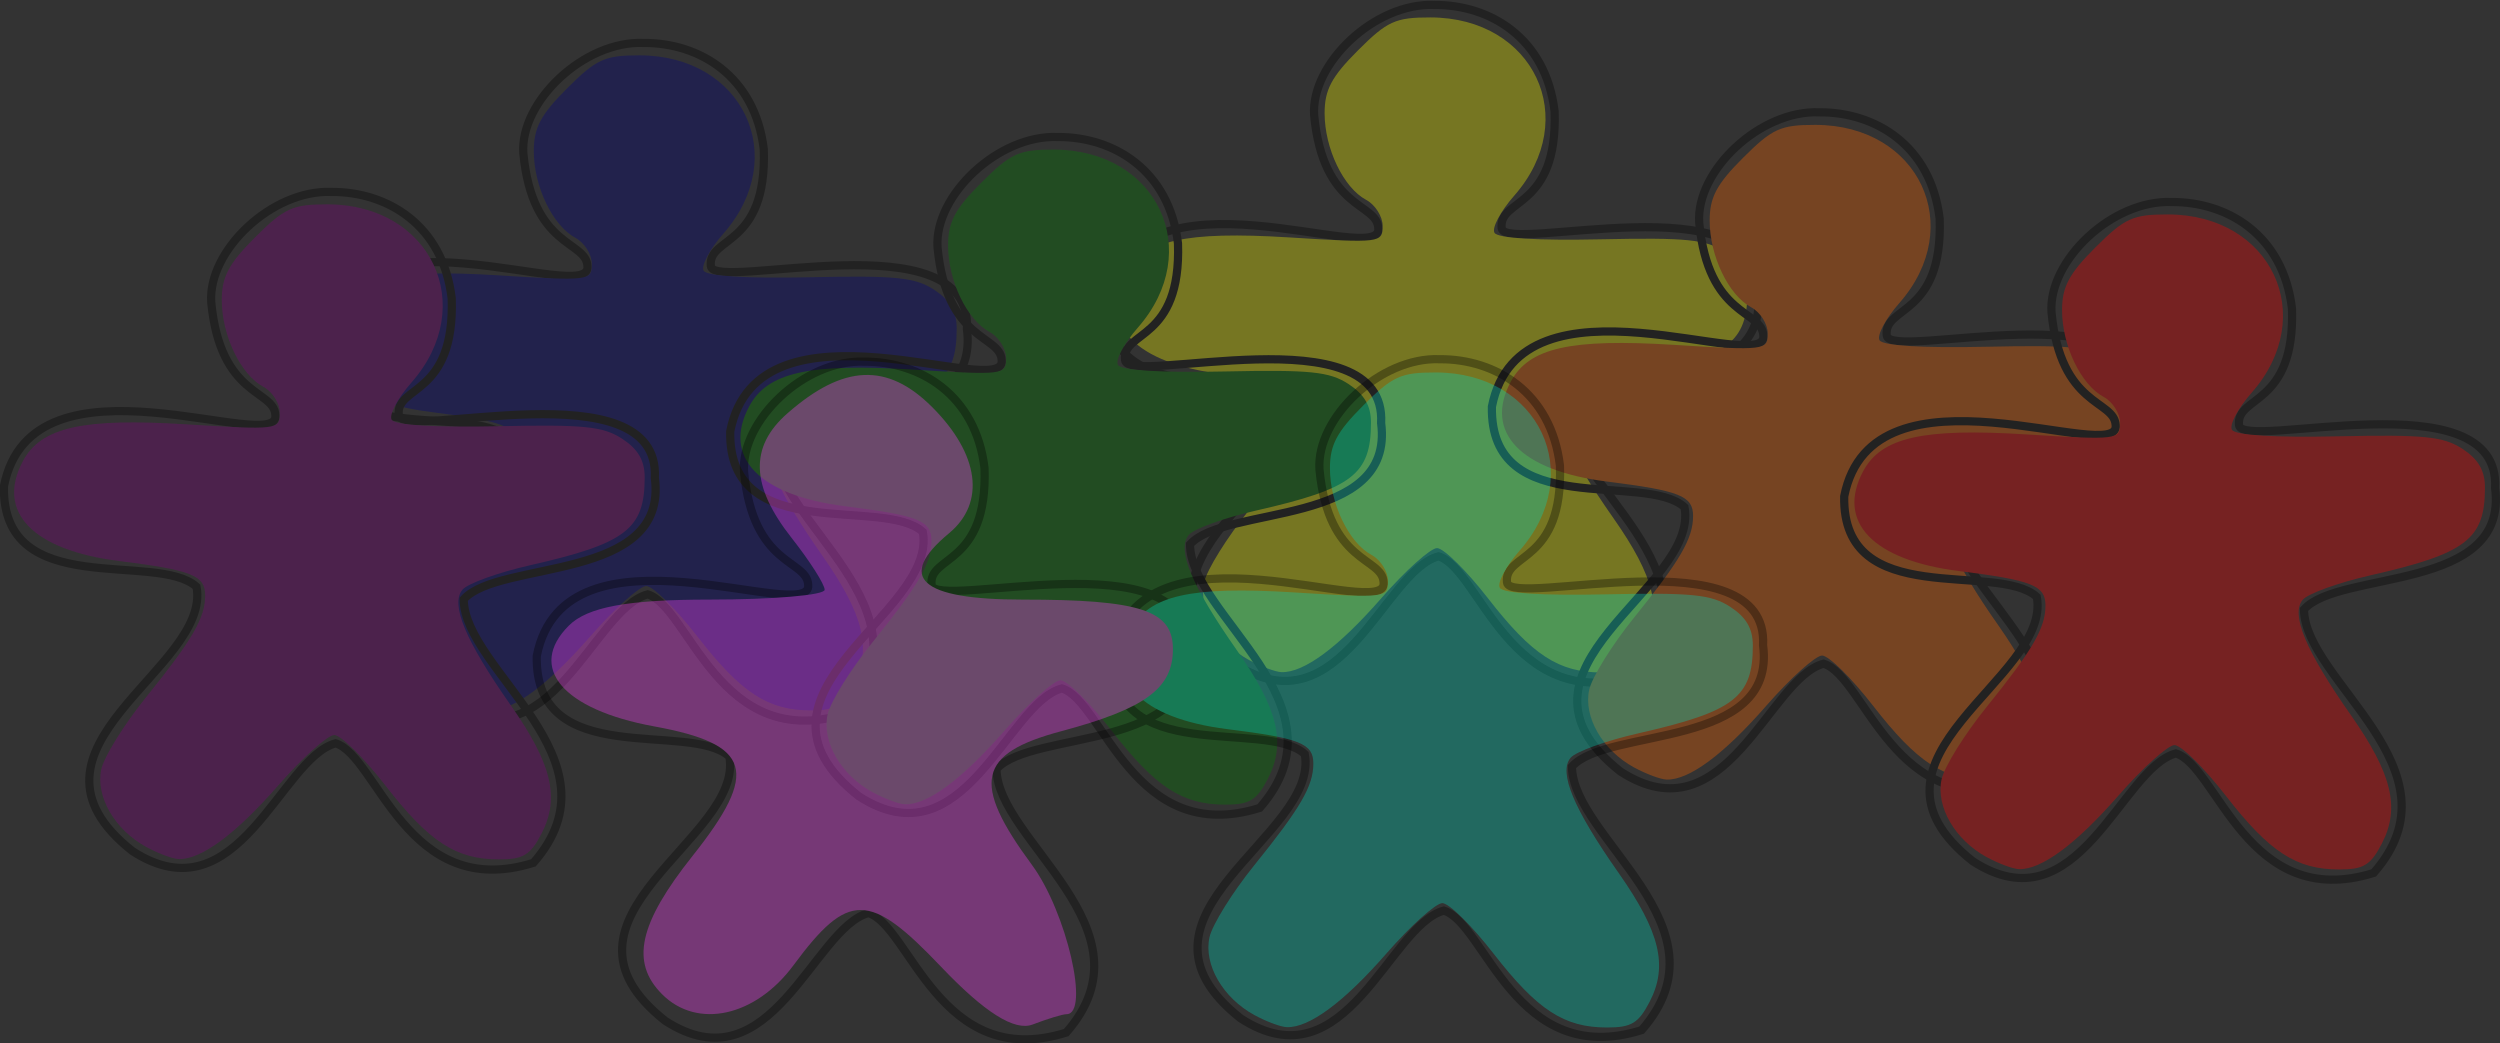 <?xml version="1.0" encoding="UTF-8" standalone="no"?>
<!-- Created with Inkscape (http://www.inkscape.org/) -->
<svg
    xmlns:inkscape="http://www.inkscape.org/namespaces/inkscape"
    xmlns:rdf="http://www.w3.org/1999/02/22-rdf-syntax-ns#"
    xmlns="http://www.w3.org/2000/svg"
    xmlns:sodipodi="http://sodipodi.sourceforge.net/DTD/sodipodi-0.dtd"
    xmlns:ns1="http://sozi.baierouge.fr"
    xmlns:cc="http://creativecommons.org/ns#"
    xmlns:xlink="http://www.w3.org/1999/xlink"
    xmlns:dc="http://purl.org/dc/elements/1.1/"
    id="svg10713"
    sodipodi:docname="Gingerbread Puppeteer.svg"
    viewBox="0 0 304.56 127.06"
    version="1.1"
    inkscape:version="0.48.4 r9939"
  >
  <rect x="0" y="0" width="304.56" height="127.06" fill="#333333" stroke="none"/>
  <sodipodi:namedview
      id="base"
      bordercolor="#666666"
      inkscape:pageshadow="2"
      inkscape:window-y="51"
      fit-margin-left="0"
      pagecolor="#ffffff"
      inkscape:window-height="861"
      inkscape:window-maximized="0"
      inkscape:zoom="0.98994949"
      inkscape:window-x="416"
      showgrid="false"
      borderopacity="1.0"
      inkscape:current-layer="layer1"
      inkscape:cx="202.54409"
      inkscape:cy="0.35941002"
      fit-margin-top="0"
      fit-margin-right="0"
      fit-margin-bottom="0"
      inkscape:window-width="824"
      inkscape:pageopacity="0.0"
      inkscape:document-units="px"
  />
  <g
      id="layer1"
      inkscape:label="Layer 1"
      inkscape:groupmode="layer"
      transform="translate(118.52 -369.84)"
    >
    <g
        id="g16555"
        transform="translate(-741.6 1764.7)"
      >
      <g
          id="g5886"
          style="opacity:0.33"
          transform="translate(-957.81 -280.13)"
        >
        <g
            id="g5888"
            transform="translate(1201.6 284)"
          >
          <path
              id="path5890"
              sodipodi:nodetypes="ccccccccccccc"
              style="stroke:#000000;stroke-width:1px;fill:none"
              inkscape:connector-curvature="0"
              d="m457.69-1393.5c-7.267-0.291-15.056 7.157-14.647 13.433 1.109 11.593 7.662 10.617 7.816 13.76 0.548 5.074-29.643-8.829-33.07 8.668-0.267 14.031 18.631 7.855 23.463 12.244 1.843 10.01-23.759 19.601-7.806 32.202 12.865 8.334 18.066-11.347 24.749-13.132 5.048 1.524 8.687 19.378 24.096 14.561 11.097-12.634-8.437-23.402-8.489-32.11 4.319-4.834 24.942-2.051 23.284-14.775 0.718-13.658-30.828-4.465-31.197-7.657-0.41-3.673 6.861-2.255 6.449-14.234-1.073-8.941-7.862-12.996-14.647-12.959z"
          />
          <path
              id="path5892"
              style="fill:#000080"
              inkscape:connector-curvature="0"
              d="m435.12-1313.7c-3.85-2.092-6.203-6.164-5.476-9.474 0.335-1.526 2.791-5.474 5.456-8.774 5.643-6.984 7.198-9.661 7.198-12.39 0-2.442-1.597-3.08-10.497-4.198-10.532-1.323-15.019-5.988-11.707-12.175 2.206-4.122 7.272-5.264 19.858-4.478 11.148 0.697 11.438 0.661 11.438-1.391 0-1.158-0.904-2.59-2.01-3.182-2.768-1.482-5.061-6.266-5.061-10.562 0-2.836 0.844-4.43 4.041-7.626 3.582-3.582 4.585-4.04 8.839-4.037 12.617 0.01 18.434 12.357 10.226 21.706-1.682 1.916-2.766 3.958-2.408 4.537 0.409 0.662 5.234 0.955 12.992 0.788 10.408-0.224 12.77 0.015 15.085 1.526 1.941 1.267 2.744 2.647 2.744 4.716 0 6.295-2.269 8.034-13.941 10.689-3.923 0.892-7.641 2.235-8.263 2.984-1.486 1.79 0.349 6.183 5.87 14.052 5.025 7.162 6.021 11.296 3.771 15.648-1.358 2.626-2.226 3.153-5.19 3.153-5.236 0-8.483-2.112-13.828-8.995-2.63-3.387-5.437-6.158-6.239-6.158s-3.87 2.763-6.82 6.139c-5.185 5.936-9.404 9.056-12.131 8.972-0.722-0.022-2.498-0.684-3.946-1.472z"
          />
        </g
        >
        <g
            id="g5894"
            transform="translate(1076.6 284.97)"
          >
          <path
              id="path5896"
              sodipodi:nodetypes="ccccccccccccc"
              style="stroke:#000000;stroke-width:1px;fill:none"
              inkscape:connector-curvature="0"
              d="m679.03-1399.1c-7.267-0.291-15.056 7.157-14.647 13.433 1.109 11.593 7.662 10.617 7.816 13.76 0.548 5.074-29.643-8.829-33.07 8.668-0.267 14.031 18.631 7.855 23.463 12.244 1.843 10.01-23.759 19.601-7.806 32.202 12.865 8.334 18.066-11.347 24.749-13.132 5.048 1.524 8.687 19.378 24.096 14.561 11.097-12.634-8.437-23.402-8.489-32.11 4.319-4.834 24.942-2.051 23.284-14.775 0.718-13.658-30.828-4.465-31.197-7.657-0.41-3.673 6.861-2.255 6.449-14.234-1.073-8.941-7.862-12.996-14.647-12.959z"
          />
          <path
              id="path5898"
              style="fill:#ffff00"
              inkscape:connector-curvature="0"
              d="m656.46 868.31c-3.85-2.092-6.203-6.164-5.476-9.474 0.335-1.526 2.791-5.474 5.456-8.774 5.643-6.984 7.198-9.661 7.198-12.39 0-2.442-1.597-3.08-10.497-4.198-10.532-1.323-15.019-5.988-11.707-12.175 2.206-4.122 7.272-5.264 19.858-4.478 11.148 0.697 11.438 0.661 11.438-1.391 0-1.158-0.904-2.59-2.01-3.182-2.768-1.482-5.061-6.266-5.061-10.562 0-2.836 0.844-4.43 4.041-7.626 3.582-3.582 4.585-4.04 8.839-4.037 12.617 0.01 18.434 12.357 10.226 21.706-1.682 1.916-2.766 3.958-2.408 4.537 0.409 0.662 5.234 0.955 12.992 0.788 10.408-0.224 12.77 0.015 15.085 1.526 1.941 1.267 2.744 2.647 2.744 4.716 0 6.295-2.269 8.034-13.941 10.689-3.923 0.892-7.641 2.235-8.263 2.984-1.486 1.79 0.349 6.183 5.87 14.052 5.025 7.162 6.021 11.296 3.771 15.648-1.358 2.626-2.226 3.153-5.19 3.153-5.236 0-8.483-2.112-13.828-8.995-2.63-3.387-5.437-6.158-6.239-6.158s-3.87 2.763-6.82 6.14c-5.185 5.936-9.404 9.056-12.131 8.972-0.722-0.022-2.498-0.684-3.946-1.472z"
              transform="translate(0 -2187.6)"
          />
        </g
        >
        <g
            id="g5900"
            transform="translate(1013.4 297.05)"
          >
          <path
              id="path5902"
              sodipodi:nodetypes="ccccccccccccc"
              style="stroke:#000000;stroke-width:1px;fill:none"
              inkscape:connector-curvature="0"
              d="m789.14-1398.1c-7.267-0.291-15.056 7.157-14.647 13.433 1.109 11.593 7.662 10.617 7.816 13.76 0.548 5.074-29.643-8.829-33.07 8.668-0.267 14.031 18.631 7.855 23.463 12.244 1.843 10.01-23.759 19.601-7.806 32.202 12.865 8.334 18.066-11.347 24.749-13.132 5.048 1.524 8.687 19.378 24.096 14.561 11.097-12.634-8.437-23.402-8.489-32.11 4.319-4.834 24.942-2.051 23.284-14.775 0.718-13.658-30.828-4.465-31.197-7.657-0.41-3.673 6.861-2.255 6.449-14.234-1.073-8.941-7.862-12.996-14.647-12.959z"
          />
          <path
              id="path5904"
              style="fill:#ff6600"
              inkscape:connector-curvature="0"
              d="m766.57 869.32c-3.85-2.092-6.203-6.164-5.476-9.474 0.335-1.526 2.791-5.474 5.456-8.774 5.643-6.984 7.198-9.661 7.198-12.39 0-2.442-1.597-3.08-10.497-4.198-10.532-1.323-15.019-5.988-11.707-12.175 2.206-4.122 7.272-5.264 19.858-4.478 11.148 0.697 11.438 0.661 11.438-1.391 0-1.158-0.904-2.59-2.01-3.182-2.768-1.482-5.061-6.266-5.061-10.562 0-2.836 0.844-4.43 4.041-7.626 3.582-3.582 4.585-4.04 8.839-4.037 12.617 0.01 18.434 12.357 10.226 21.706-1.682 1.916-2.766 3.958-2.408 4.537 0.409 0.662 5.234 0.955 12.992 0.788 10.408-0.224 12.77 0.015 15.085 1.526 1.941 1.267 2.744 2.647 2.744 4.716 0 6.295-2.269 8.034-13.941 10.689-3.923 0.892-7.641 2.235-8.263 2.984-1.486 1.79 0.349 6.183 5.87 14.052 5.025 7.162 6.021 11.296 3.771 15.648-1.358 2.626-2.226 3.153-5.19 3.153-5.236 0-8.483-2.112-13.828-8.995-2.63-3.387-5.437-6.158-6.239-6.158s-3.87 2.763-6.82 6.139c-5.185 5.936-9.404 9.056-12.131 8.972-0.722-0.022-2.498-0.684-3.946-1.472z"
              transform="translate(0 -2187.6)"
          />
        </g
        >
        <g
            id="g5906"
            transform="translate(1147.9 300.06)"
          >
          <path
              id="path5908"
              sodipodi:nodetypes="ccccccccccccc"
              style="stroke:#000000;stroke-width:1px;fill:none"
              inkscape:connector-curvature="0"
              d="m561.85-1398.1c-7.267-0.291-15.056 7.157-14.647 13.433 1.109 11.593 7.662 10.617 7.816 13.76 0.548 5.074-29.643-8.829-33.07 8.668-0.267 14.031 18.631 7.855 23.463 12.244 1.843 10.01-23.759 19.601-7.806 32.202 12.865 8.334 18.066-11.347 24.749-13.132 5.048 1.524 8.687 19.378 24.096 14.561 11.097-12.634-8.437-23.402-8.489-32.11 4.319-4.834 24.942-2.051 23.284-14.775 0.718-13.658-30.828-4.465-31.197-7.657-0.41-3.673 6.861-2.255 6.449-14.234-1.073-8.941-7.862-12.996-14.647-12.959z"
          />
          <path
              id="path5910"
              style="fill:#008000"
              inkscape:connector-curvature="0"
              d="m539.29 869.32c-3.85-2.092-6.203-6.164-5.476-9.474 0.335-1.526 2.791-5.474 5.456-8.774 5.643-6.984 7.198-9.661 7.198-12.39 0-2.442-1.597-3.08-10.497-4.198-10.532-1.323-15.019-5.988-11.707-12.175 2.206-4.122 7.272-5.264 19.858-4.478 11.148 0.697 11.438 0.661 11.438-1.391 0-1.158-0.904-2.59-2.01-3.182-2.768-1.482-5.061-6.266-5.061-10.562 0-2.836 0.844-4.43 4.041-7.626 3.582-3.582 4.585-4.04 8.839-4.037 12.617 0.01 18.434 12.357 10.226 21.706-1.682 1.916-2.766 3.958-2.408 4.537 0.409 0.662 5.234 0.955 12.992 0.788 10.408-0.224 12.77 0.015 15.085 1.526 1.941 1.267 2.744 2.647 2.744 4.716 0 6.295-2.269 8.034-13.941 10.689-3.923 0.892-7.641 2.235-8.263 2.984-1.486 1.79 0.349 6.183 5.87 14.052 5.025 7.162 6.021 11.296 3.771 15.648-1.358 2.626-2.226 3.153-5.19 3.153-5.236 0-8.483-2.112-13.828-8.995-2.63-3.387-5.437-6.158-6.239-6.158-0.801 0-3.87 2.763-6.82 6.139-5.185 5.936-9.404 9.056-12.131 8.972-0.722-0.022-2.498-0.684-3.946-1.472z"
              transform="translate(0 -2187.6)"
          />
        </g
        >
        <g
            id="g5912"
            transform="translate(1274.7 301.15)"
          >
          <path
              id="path5914"
              sodipodi:nodetypes="ccccccccccccc"
              style="stroke:#000000;stroke-width:1px;fill:none"
              inkscape:connector-curvature="0"
              d="m346.57-1392.5c-7.267-0.291-15.056 7.157-14.647 13.433 1.109 11.593 7.662 10.617 7.816 13.76 0.548 5.074-29.643-8.829-33.07 8.668-0.267 14.031 18.631 7.855 23.463 12.244 1.843 10.01-23.759 19.601-7.806 32.202 12.865 8.334 18.066-11.347 24.749-13.132 5.048 1.524 8.687 19.378 24.096 14.561 11.097-12.634-8.437-23.402-8.489-32.11 4.319-4.834 24.942-2.051 23.284-14.775 0.718-13.658-30.828-4.465-31.197-7.657-0.41-3.673 6.861-2.255 6.449-14.234-1.073-8.941-7.862-12.996-14.647-12.959z"
          />
          <path
              id="path5916"
              style="fill:#800080"
              inkscape:connector-curvature="0"
              d="m324.01-1312.7c-3.85-2.092-6.203-6.164-5.476-9.474 0.335-1.526 2.791-5.474 5.456-8.774 5.643-6.984 7.198-9.661 7.198-12.39 0-2.442-1.597-3.08-10.497-4.198-10.532-1.323-15.019-5.988-11.707-12.175 2.206-4.122 7.272-5.264 19.858-4.477 11.148 0.697 11.438 0.661 11.438-1.391 0-1.158-0.904-2.59-2.01-3.182-2.768-1.482-5.061-6.266-5.061-10.562 0-2.837 0.844-4.43 4.041-7.626 3.582-3.582 4.585-4.04 8.839-4.037 12.617 0.01 18.434 12.358 10.226 21.706-1.682 1.916-2.766 3.958-2.408 4.537 0.409 0.662 5.234 0.955 12.992 0.788 10.408-0.224 12.77 0.015 15.085 1.526 1.941 1.267 2.744 2.647 2.744 4.716 0 6.295-2.269 8.034-13.941 10.689-3.923 0.892-7.641 2.235-8.263 2.984-1.486 1.79 0.349 6.183 5.87 14.052 5.025 7.162 6.021 11.296 3.771 15.648-1.358 2.626-2.226 3.153-5.19 3.153-5.236 0-8.483-2.112-13.828-8.995-2.63-3.387-5.437-6.158-6.239-6.158s-3.87 2.763-6.82 6.14c-5.185 5.936-9.404 9.056-12.131 8.972-0.722-0.022-2.498-0.684-3.946-1.472z"
          />
        </g
        >
        <g
            id="g5918"
            transform="translate(956.32 300.98)"
          >
          <path
              id="path5920"
              sodipodi:nodetypes="ccccccccccccc"
              style="stroke:#000000;stroke-width:1px;fill:none"
              inkscape:connector-curvature="0"
              d="m889.14-1391.1c-7.267-0.291-15.056 7.157-14.647 13.433 1.109 11.593 7.662 10.617 7.816 13.76 0.548 5.074-29.643-8.829-33.07 8.668-0.267 14.031 18.631 7.855 23.463 12.244 1.843 10.01-23.759 19.601-7.806 32.202 12.865 8.334 18.066-11.347 24.749-13.132 5.048 1.524 8.687 19.378 24.096 14.561 11.097-12.634-8.437-23.402-8.489-32.11 4.319-4.834 24.942-2.051 23.284-14.775 0.718-13.658-30.828-4.465-31.197-7.657-0.41-3.673 6.861-2.255 6.449-14.234-1.073-8.941-7.862-12.996-14.647-12.959z"
          />
          <path
              id="path5922"
              style="fill:#ff0000"
              inkscape:connector-curvature="0"
              d="m866.58-1311.3c-3.85-2.092-6.203-6.164-5.476-9.474 0.335-1.526 2.791-5.474 5.456-8.774 5.643-6.984 7.198-9.661 7.198-12.39 0-2.442-1.597-3.08-10.497-4.198-10.532-1.323-15.019-5.988-11.707-12.175 2.206-4.122 7.272-5.264 19.858-4.478 11.148 0.697 11.438 0.661 11.438-1.391 0-1.158-0.904-2.59-2.01-3.182-2.768-1.482-5.061-6.266-5.061-10.562 0-2.836 0.844-4.43 4.041-7.626 3.582-3.582 4.585-4.04 8.839-4.037 12.617 0.01 18.434 12.358 10.226 21.706-1.682 1.916-2.766 3.958-2.408 4.537 0.409 0.662 5.234 0.955 12.992 0.788 10.408-0.224 12.77 0.015 15.085 1.526 1.941 1.267 2.744 2.647 2.744 4.716 0 6.295-2.269 8.034-13.941 10.689-3.923 0.892-7.641 2.235-8.263 2.984-1.486 1.79 0.349 6.183 5.87 14.052 5.025 7.162 6.021 11.296 3.771 15.648-1.358 2.626-2.226 3.153-5.19 3.153-5.236 0-8.483-2.112-13.828-8.995-2.63-3.387-5.437-6.158-6.239-6.158s-3.87 2.763-6.82 6.139c-5.185 5.936-9.404 9.056-12.131 8.972-0.722-0.022-2.498-0.684-3.946-1.472z"
          />
        </g
        >
      </g
      >
      <g
          id="g6969"
          style="opacity:0.33"
          transform="translate(494.12 258.6)"
        >
        <path
            id="path6971"
            sodipodi:nodetypes="ccccccccccccc"
            style="stroke:#000000;stroke-width:1px;fill:none"
            inkscape:connector-curvature="0"
            d="m304.35-1609.7c-7.267-0.291-15.056 7.157-14.647 13.433 1.109 11.593 7.662 10.617 7.816 13.76 0.548 5.074-29.643-8.829-33.07 8.668-0.267 14.031 18.631 7.855 23.463 12.244 1.843 10.01-23.759 19.601-7.806 32.202 12.865 8.334 18.066-11.347 24.749-13.132 5.048 1.524 8.687 19.378 24.096 14.561 11.097-12.634-8.437-23.402-8.489-32.11 4.319-4.834 24.942-2.051 23.284-14.775 0.718-13.658-30.828-4.465-31.197-7.657-0.41-3.673 6.861-2.255 6.449-14.234-1.073-8.941-7.862-12.996-14.647-12.959z"
        />
        <path
            id="path6973"
            sodipodi:nodetypes="ccccccccccccc"
            style="stroke:#000000;stroke-width:1px;fill:none"
            inkscape:connector-curvature="0"
            d="m234.25-1609.4c-7.267-0.291-15.056 7.157-14.647 13.433 1.109 11.593 7.662 10.617 7.816 13.76 0.548 5.074-29.643-8.829-33.07 8.668-0.267 14.031 18.631 7.855 23.463 12.244 1.843 10.01-23.759 19.601-7.806 32.202 12.865 8.334 18.066-11.347 24.749-13.132 5.048 1.524 8.687 19.378 24.096 14.561 11.097-12.634-8.437-23.402-8.489-32.11 4.319-4.834 24.942-2.051 23.284-14.775 0.718-13.658-30.828-4.465-31.197-7.657-0.41-3.673 6.861-2.255 6.449-14.234-1.073-8.941-7.862-12.996-14.647-12.959z"
        />
        <path
            id="path6975"
            style="fill:#00d8bd"
            inkscape:connector-curvature="0"
            d="m281.78-1529.8c-3.85-2.092-6.203-6.164-5.476-9.474 0.335-1.526 2.791-5.474 5.456-8.774 5.643-6.984 7.198-9.661 7.198-12.39 0-2.442-1.597-3.08-10.497-4.198-10.532-1.323-15.019-5.988-11.707-12.175 2.206-4.122 7.272-5.264 19.858-4.477 11.148 0.697 11.438 0.661 11.438-1.391 0-1.158-0.904-2.59-2.01-3.182-2.768-1.482-5.061-6.266-5.061-10.562 0-2.837 0.844-4.43 4.041-7.626 3.582-3.582 4.585-4.04 8.839-4.037 12.617 0.01 18.434 12.357 10.226 21.706-1.682 1.916-2.766 3.958-2.408 4.537 0.409 0.662 5.234 0.955 12.992 0.788 10.408-0.224 12.77 0.015 15.085 1.526 1.941 1.267 2.744 2.647 2.744 4.716 0 6.295-2.269 8.034-13.941 10.689-3.923 0.892-7.641 2.235-8.263 2.984-1.486 1.79 0.349 6.184 5.87 14.052 5.025 7.162 6.021 11.296 3.771 15.648-1.358 2.626-2.226 3.153-5.19 3.153-5.236 0-8.483-2.112-13.828-8.995-2.63-3.387-5.437-6.158-6.239-6.158s-3.87 2.763-6.82 6.14c-5.185 5.936-9.404 9.056-12.131 8.972-0.722-0.022-2.498-0.684-3.946-1.472z"
        />
        <path
            id="path6977"
            style="fill:#ff42ff"
            inkscape:connector-curvature="0"
            d="m243.59-1535.7c-8.712-9.158-11.299-9.182-17.961-0.172-4.63 6.262-11.715 7.829-16.005 3.538-3.888-3.888-2.85-8.607 3.713-16.864 8.174-10.285 7.186-13.603-4.697-15.774-11.134-2.034-15.482-7.174-10.383-12.274 2.271-2.271 7.144-3.171 17.169-3.171 7.699 0 13.998-0.538 13.998-1.196s-1.818-3.508-4.041-6.333c-4.976-6.326-5.135-11.086-0.505-15.152 6.823-5.992 12.188-6.226 17.644-0.769 5.745 5.745 6.534 11.651 2.054 15.37-6.494 5.39-3.522 8.081 8.926 8.081 14.393 0 18.348 1.3 18.348 6.03 0 4.794-3.369 7.268-13.637 10.013-10.171 2.719-10.937 6.25-3.535 16.282 4.219 5.719 7.102 18.183 4.206 18.183-0.465 0-2.318 0.565-4.119 1.256-2.201 0.844-5.864-1.466-11.173-7.047z"
        />
      </g
      >
    </g
    >
  </g
  >
</svg
>
